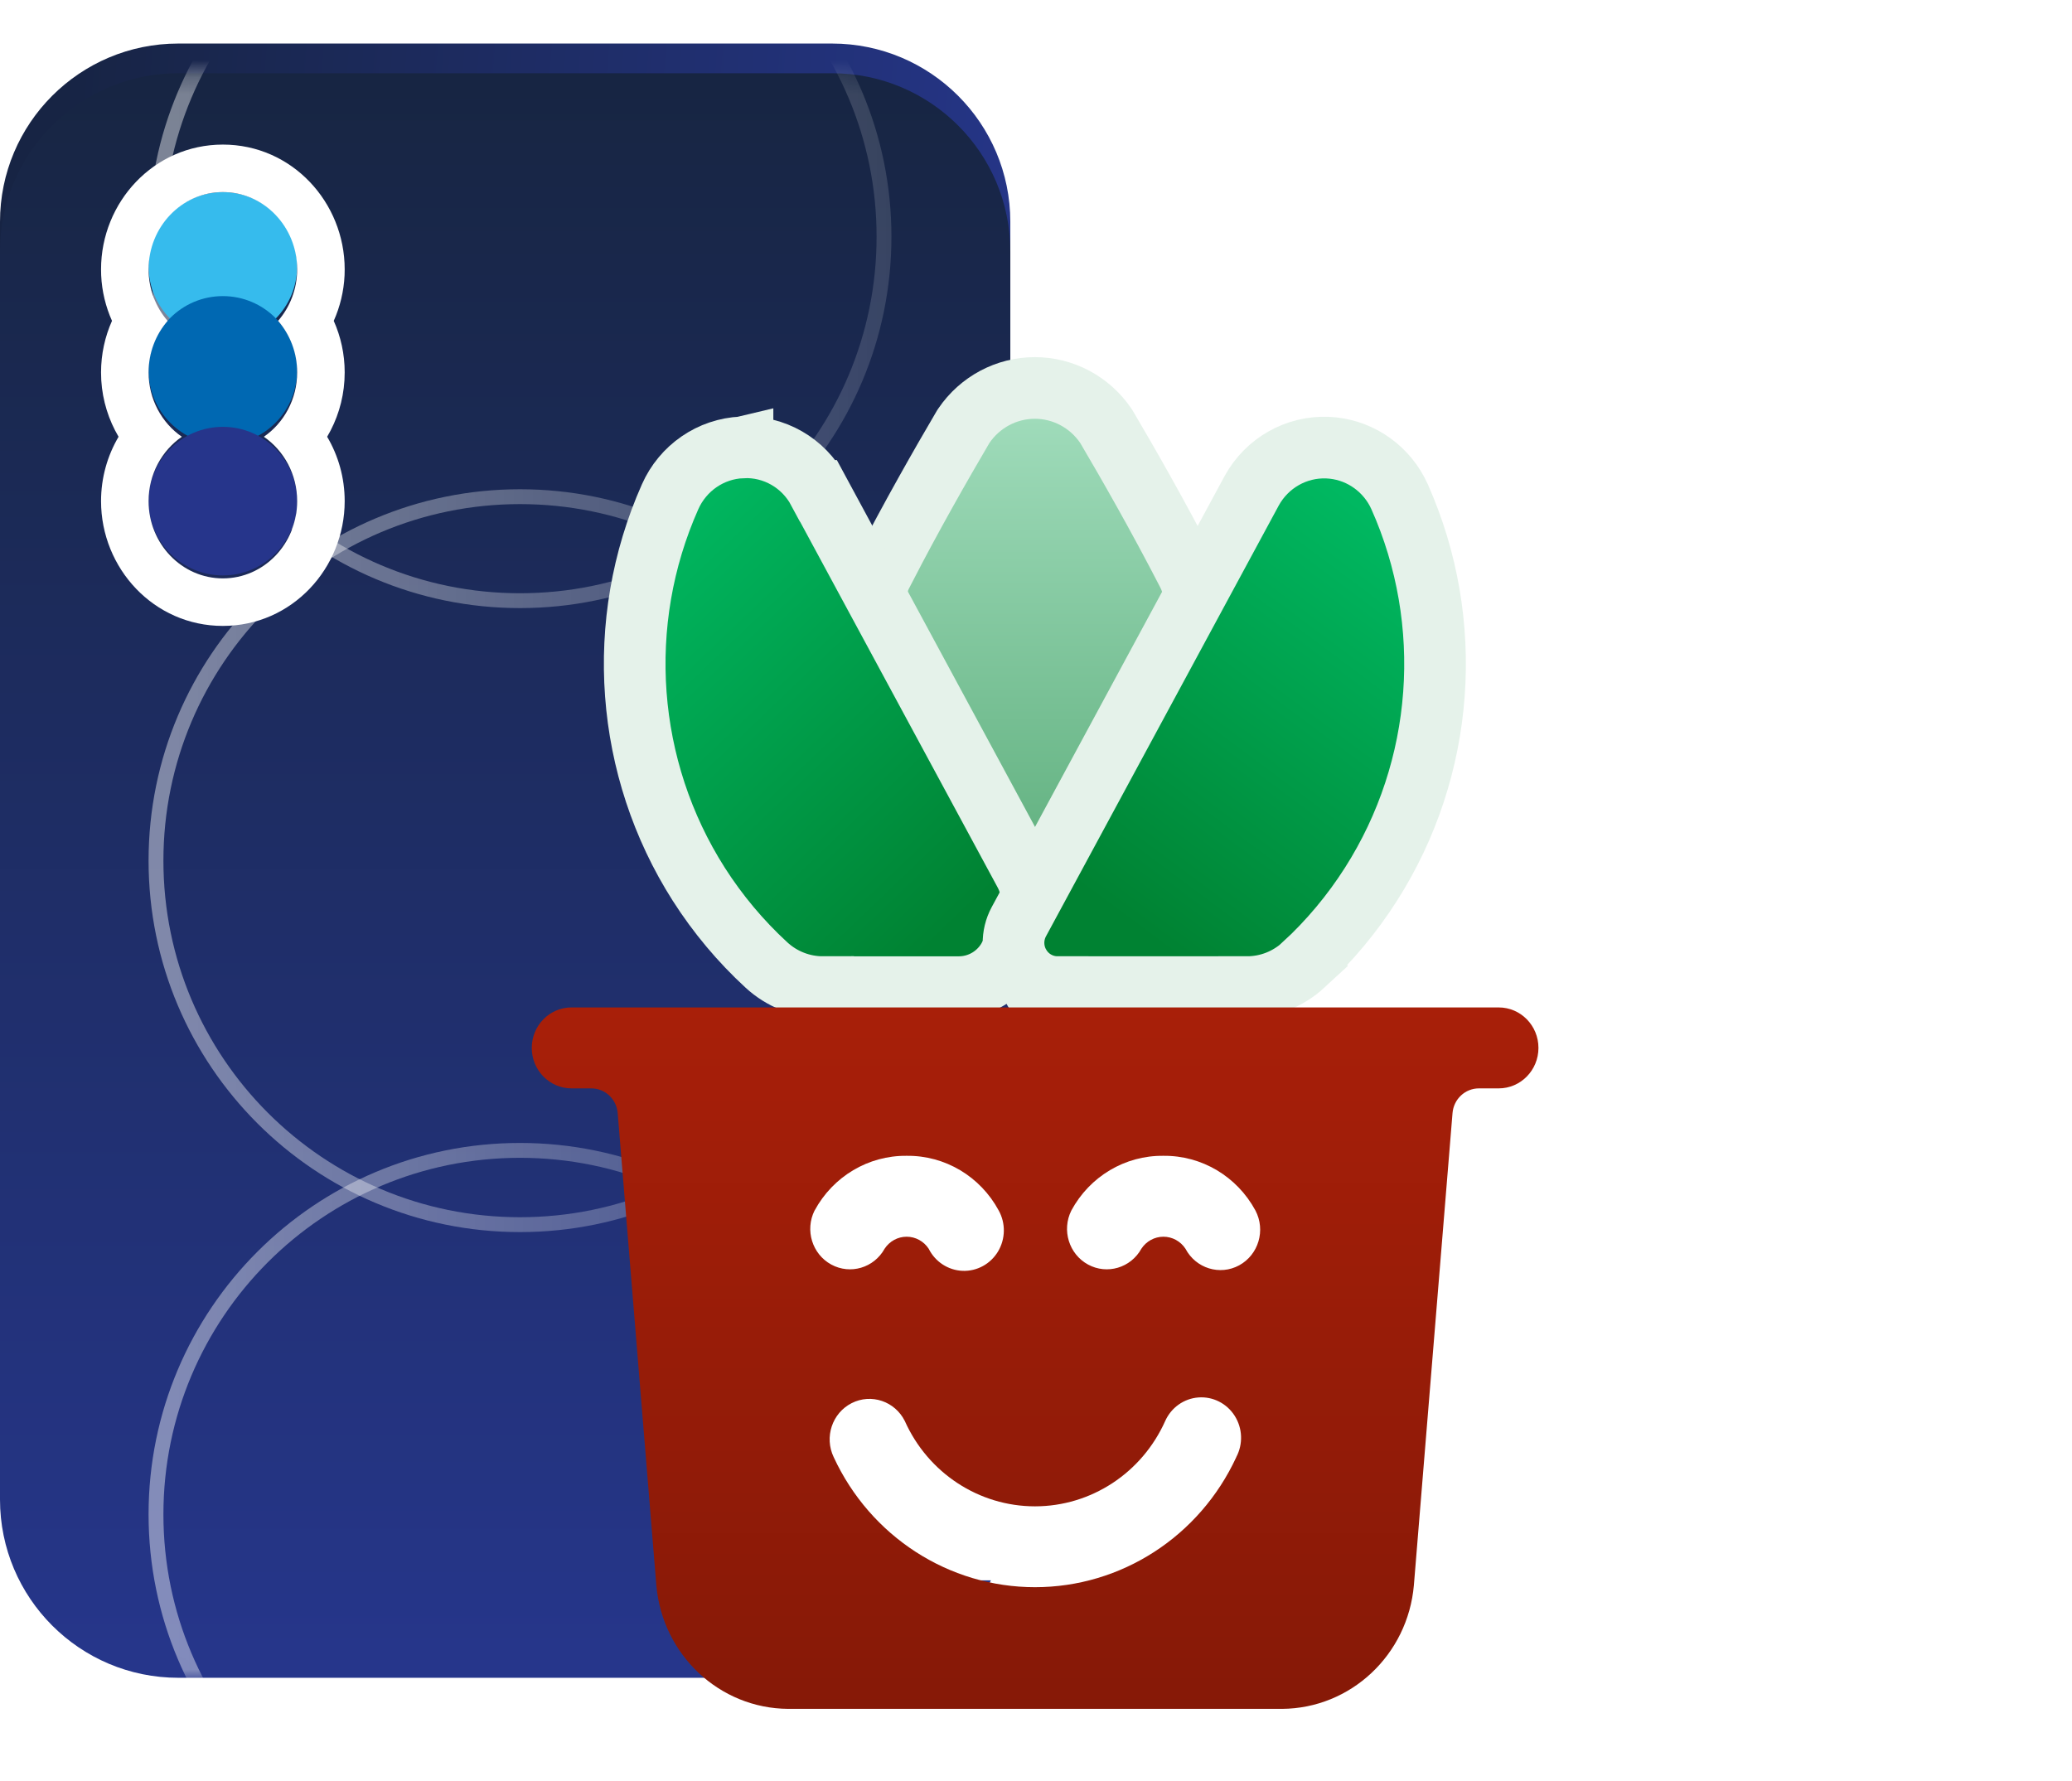 <svg width="121" height="104" viewBox="0 0 121 104" fill="none" xmlns="http://www.w3.org/2000/svg">
<path fill-rule="evenodd" clip-rule="evenodd" d="M-4.55115e-07 85.837C-2.03762e-07 91.588 4.662 96.249 10.412 96.249L48.588 96.249C54.339 96.249 59 91.588 59 85.837L59 12.955C59 7.204 54.339 2.543 48.588 2.543L10.412 2.543C4.662 2.543 -3.89227e-06 7.204 -3.64092e-06 12.955L-4.55115e-07 85.837Z" fill="url(#paint0_linear_235_6366)"/>
<path fill-rule="evenodd" clip-rule="evenodd" d="M-4.55115e-07 87.573C-2.03762e-07 93.323 4.662 97.984 10.412 97.984L48.588 97.984C54.339 97.984 59 93.323 59 87.573L59 14.69C59 8.94 54.339 4.278 48.588 4.278L10.412 4.278C4.662 4.278 -3.89227e-06 8.94 -3.64092e-06 14.69L-4.55115e-07 87.573Z" fill="url(#paint1_linear_235_6366)"/>
<mask id="mask0_235_6366" style="mask-type:luminance" maskUnits="userSpaceOnUse" x="0" y="4" width="59" height="94">
<path fill-rule="evenodd" clip-rule="evenodd" d="M-4.55115e-07 87.573C-2.03762e-07 93.323 4.662 97.984 10.412 97.984L48.588 97.984C54.339 97.984 59 93.323 59 87.573L59 14.69C59 8.94 54.339 4.278 48.588 4.278L10.412 4.278C4.662 4.278 -3.89227e-06 8.94 -3.64092e-06 14.69L-4.55115e-07 87.573Z" fill="white"/>
</mask>
<g mask="url(#mask0_235_6366)">
<path opacity="0.438" d="M30.367 29.44C18.866 29.44 9.543 38.763 9.543 50.264C9.543 61.764 18.866 71.087 30.367 71.087C41.867 71.087 51.191 61.764 51.191 50.264L52.058 50.264C52.058 62.243 42.347 71.955 30.367 71.955C18.387 71.955 8.676 62.243 8.676 50.264C8.676 38.284 18.387 28.572 30.367 28.572C42.347 28.572 52.058 38.284 52.058 50.264L51.191 50.264C51.191 38.763 41.867 29.44 30.367 29.44Z" fill="url(#paint2_linear_235_6366)"/>
<path opacity="0.438" d="M30.367 -7.001C18.866 -7.001 9.543 2.322 9.543 13.822C9.543 25.323 18.866 34.646 30.367 34.646C41.867 34.646 51.191 25.323 51.191 13.822L52.058 13.822C52.058 25.802 42.347 35.513 30.367 35.513C18.387 35.513 8.676 25.802 8.676 13.822C8.676 1.842 18.387 -7.869 30.367 -7.869C42.347 -7.869 52.058 1.842 52.058 13.822L51.191 13.822C51.191 2.322 41.867 -7.001 30.367 -7.001Z" fill="url(#paint3_linear_235_6366)"/>
<path opacity="0.438" d="M30.367 67.617C18.866 67.617 9.543 76.94 9.543 88.44C9.543 99.941 18.866 109.264 30.367 109.264C41.867 109.264 51.191 99.941 51.191 88.44L52.058 88.44C52.058 100.42 42.347 110.132 30.367 110.132C18.387 110.132 8.676 100.42 8.676 88.44C8.676 76.46 18.387 66.749 30.367 66.749C42.347 66.749 52.058 76.46 52.058 88.44L51.191 88.44C51.191 76.94 41.867 67.617 30.367 67.617Z" fill="url(#paint4_linear_235_6366)"/>
<path d="M13.014 19.896C15.41 19.896 17.352 17.953 17.352 15.557C17.352 13.162 15.41 11.219 13.014 11.219C10.618 11.219 8.676 13.162 8.676 15.557C8.676 17.953 10.618 19.896 13.014 19.896Z" fill="#36BBED"/>
<path d="M13.014 25.969C15.41 25.969 17.352 24.027 17.352 21.631C17.352 19.235 15.41 17.293 13.014 17.293C10.618 17.293 8.676 19.235 8.676 21.631C8.676 24.027 10.618 25.969 13.014 25.969Z" fill="#0068B2"/>
<path d="M13.014 33.605C15.41 33.605 17.352 31.662 17.352 29.266C17.352 26.87 15.41 24.928 13.014 24.928C10.618 24.928 8.676 26.87 8.676 29.266C8.676 31.662 10.618 33.605 13.014 33.605Z" fill="#26358B"/>
<path d="M13.015 33.778C10.619 33.778 8.677 31.759 8.677 29.267C8.677 27.697 9.449 26.315 10.619 25.507C9.449 24.699 8.677 23.317 8.677 21.746C8.677 20.589 9.1 19.537 9.788 18.738C9.1 17.94 8.677 16.887 8.677 15.73C8.677 13.239 10.619 11.219 13.015 11.219C15.411 11.219 17.353 13.239 17.353 15.73C17.353 16.888 16.929 17.94 16.24 18.738C16.929 19.537 17.353 20.589 17.353 21.746C17.353 23.317 16.58 24.699 15.409 25.507C16.58 26.315 17.353 27.697 17.353 29.267C17.353 31.759 15.411 33.778 13.015 33.778ZM13.015 36.554C17.046 36.554 20.128 33.188 20.129 29.267C20.129 27.898 19.756 26.61 19.105 25.507C19.682 24.529 20.042 23.407 20.115 22.211L20.129 21.746C20.129 20.674 19.899 19.656 19.49 18.738C19.855 17.92 20.079 17.021 20.122 16.075L20.129 15.73C20.128 11.809 17.046 8.444 13.015 8.444C8.984 8.444 5.901 11.809 5.901 15.73L5.908 16.075C5.951 17.02 6.175 17.919 6.54 18.738C6.131 19.657 5.901 20.675 5.901 21.746L5.914 22.211C5.988 23.406 6.348 24.529 6.924 25.507C6.274 26.61 5.901 27.898 5.901 29.267C5.901 33.188 8.984 36.554 13.015 36.554Z" fill="white"/>
</g>
<g filter="url(#filter0_d_235_6366)">
<path d="M60.431 20.657C62.095 20.657 63.64 21.489 64.573 22.861L64.605 22.909L64.635 22.959C65.837 24.998 67.624 28.117 69.344 31.457L69.436 31.646C69.866 32.598 69.836 33.703 69.344 34.633L69.34 34.641L69.336 34.648L62.706 46.921C62.262 47.744 61.4 48.274 60.445 48.274C59.491 48.274 58.63 47.745 58.185 46.923L51.531 34.654L51.526 34.645L51.522 34.637C51.001 33.65 50.998 32.468 51.513 31.479H51.512C53.232 28.135 55.023 25.006 56.227 22.96L56.257 22.91L56.29 22.861C57.222 21.489 58.767 20.658 60.431 20.657Z" fill="url(#paint5_linear_235_6366)" stroke="#E5F2EA" stroke-width="3.6"/>
<path d="M43.361 24.127C45.212 24.042 46.928 25.042 47.795 26.669H47.797L59.844 48.972C60.354 49.916 60.386 51.044 59.94 52.011L59.844 52.202L58.935 53.887L58.934 53.888C58.361 54.95 57.259 55.634 56.037 55.649H48.07V55.648C46.841 55.652 45.661 55.188 44.759 54.357C43.246 52.965 41.918 51.379 40.807 49.64L40.806 49.638C36.499 42.877 35.869 34.352 39.132 27.014C39.874 25.335 41.496 24.206 43.338 24.128V24.127C43.342 24.126 43.346 24.127 43.349 24.127C43.353 24.126 43.357 24.126 43.361 24.125V24.127Z" fill="url(#paint6_linear_235_6366)" stroke="#E5F2EA" stroke-width="3.6"/>
<path d="M77.525 24.142C79.248 24.214 80.779 25.203 81.582 26.702L81.733 27.008L81.735 27.014C84.999 34.352 84.371 42.877 80.062 49.639C78.955 51.377 77.629 52.962 76.12 54.354L76.121 54.355C75.222 55.185 74.046 55.648 72.821 55.647V55.648H61.76V55.647C60.836 55.648 59.998 55.152 59.542 54.369L59.541 54.37C59.084 53.588 59.069 52.623 59.499 51.827L73.093 26.666L73.099 26.655C73.981 25.05 75.687 24.067 77.525 24.142Z" fill="url(#paint7_linear_235_6366)" stroke="#E5F2EA" stroke-width="3.6"/>
<rect x="42.112" y="60.043" width="37.812" height="30.25" fill="white"/>
<path fill-rule="evenodd" clip-rule="evenodd" d="M87.515 56.835H33.374C32.093 56.835 31.054 57.893 31.054 59.198C31.054 60.503 32.093 61.562 33.374 61.562H34.525C35.331 61.559 36.005 62.187 36.072 63.005L38.328 90.573C38.68 94.644 42.016 97.774 46.028 97.799H74.862C78.876 97.777 82.215 94.647 82.568 90.573L84.824 63.005C84.891 62.187 85.564 61.559 86.37 61.562H87.521C88.803 61.562 89.842 60.503 89.842 59.198C89.842 57.893 88.803 56.835 87.521 56.835H87.515ZM47.572 68.695C48.648 66.702 50.715 65.474 52.949 65.5C55.182 65.473 57.248 66.702 58.323 68.695C58.736 69.442 58.72 70.357 58.282 71.088C57.843 71.819 57.051 72.251 56.211 72.218C55.37 72.184 54.614 71.69 54.233 70.926C53.946 70.488 53.463 70.225 52.946 70.225C52.429 70.225 51.946 70.488 51.659 70.926C51.039 72.046 49.655 72.456 48.542 71.849C47.43 71.242 46.997 69.841 47.569 68.695H47.572ZM72.198 83.096C70.054 87.733 65.474 90.693 60.441 90.693C55.409 90.693 50.829 87.733 48.685 83.096C48.126 81.929 48.596 80.521 49.737 79.943C50.878 79.365 52.264 79.833 52.84 80.991C54.197 84.024 57.168 85.971 60.441 85.971C63.714 85.971 66.686 84.024 68.043 80.991C68.394 80.204 69.138 79.675 69.985 79.612C70.831 79.548 71.644 79.96 72.104 80.686C72.565 81.412 72.599 82.336 72.195 83.096H72.198ZM72.368 71.894C71.239 72.51 69.833 72.076 69.228 70.926C68.941 70.488 68.458 70.225 67.941 70.225C67.424 70.225 66.941 70.488 66.654 70.926C66.034 72.046 64.65 72.456 63.537 71.849C62.425 71.242 61.992 69.841 62.564 68.695C63.639 66.702 65.705 65.473 67.938 65.5C70.172 65.474 72.239 66.702 73.315 68.695C73.92 69.845 73.496 71.276 72.368 71.894Z" fill="url(#paint8_linear_235_6366)"/>
</g>
<defs>
<filter id="filter0_d_235_6366" x="27.054" y="16.857" width="66.788" height="86.941" filterUnits="userSpaceOnUse" color-interpolation-filters="sRGB">
<feFlood flood-opacity="0" result="BackgroundImageFix"/>
<feColorMatrix in="SourceAlpha" type="matrix" values="0 0 0 0 0 0 0 0 0 0 0 0 0 0 0 0 0 0 127 0" result="hardAlpha"/>
<feOffset dy="2"/>
<feGaussianBlur stdDeviation="2"/>
<feComposite in2="hardAlpha" operator="out"/>
<feColorMatrix type="matrix" values="0 0 0 0 0.039 0 0 0 0 0.086 0 0 0 0 0.275 0 0 0 0.1 0"/>
<feBlend mode="normal" in2="BackgroundImageFix" result="effect1_dropShadow_235_6366"/>
<feBlend mode="normal" in="SourceGraphic" in2="effect1_dropShadow_235_6366" result="shape"/>
</filter>
<linearGradient id="paint0_linear_235_6366" x1="55.248" y1="110.448" x2="-4.325" y2="105.677" gradientUnits="userSpaceOnUse">
<stop stop-color="#26368B"/>
<stop offset="1" stop-color="#172444"/>
</linearGradient>
<linearGradient id="paint1_linear_235_6366" x1="34.888" y1="3.876" x2="34.888" y2="97.582" gradientUnits="userSpaceOnUse">
<stop stop-color="#172542"/>
<stop offset="1" stop-color="#26368B"/>
</linearGradient>
<linearGradient id="paint2_linear_235_6366" x1="8.676" y1="71.955" x2="52.058" y2="71.955" gradientUnits="userSpaceOnUse">
<stop stop-color="white"/>
<stop offset="1" stop-color="white" stop-opacity="0.304"/>
</linearGradient>
<linearGradient id="paint3_linear_235_6366" x1="8.676" y1="35.513" x2="52.058" y2="35.513" gradientUnits="userSpaceOnUse">
<stop stop-color="white"/>
<stop offset="1" stop-color="white" stop-opacity="0.304"/>
</linearGradient>
<linearGradient id="paint4_linear_235_6366" x1="8.676" y1="110.132" x2="52.058" y2="110.132" gradientUnits="userSpaceOnUse">
<stop stop-color="white"/>
<stop offset="1" stop-color="white" stop-opacity="0.304"/>
</linearGradient>
<linearGradient id="paint5_linear_235_6366" x1="52.928" y1="22.457" x2="52.928" y2="46.474" gradientUnits="userSpaceOnUse">
<stop stop-color="#9FDBBA"/>
<stop offset="1" stop-color="#66B484"/>
</linearGradient>
<linearGradient id="paint6_linear_235_6366" x1="30.799" y1="35.295" x2="51.037" y2="56.438" gradientUnits="userSpaceOnUse">
<stop stop-color="#00B861"/>
<stop offset="1" stop-color="#008232"/>
</linearGradient>
<linearGradient id="paint7_linear_235_6366" x1="69.764" y1="20.294" x2="53.263" y2="42.455" gradientUnits="userSpaceOnUse">
<stop stop-color="#00B861"/>
<stop offset="1" stop-color="#008232"/>
</linearGradient>
<linearGradient id="paint8_linear_235_6366" x1="31.054" y1="56.835" x2="31.054" y2="97.799" gradientUnits="userSpaceOnUse">
<stop stop-color="#A81F09"/>
<stop offset="1" stop-color="#861907"/>
</linearGradient>
</defs>
</svg>
